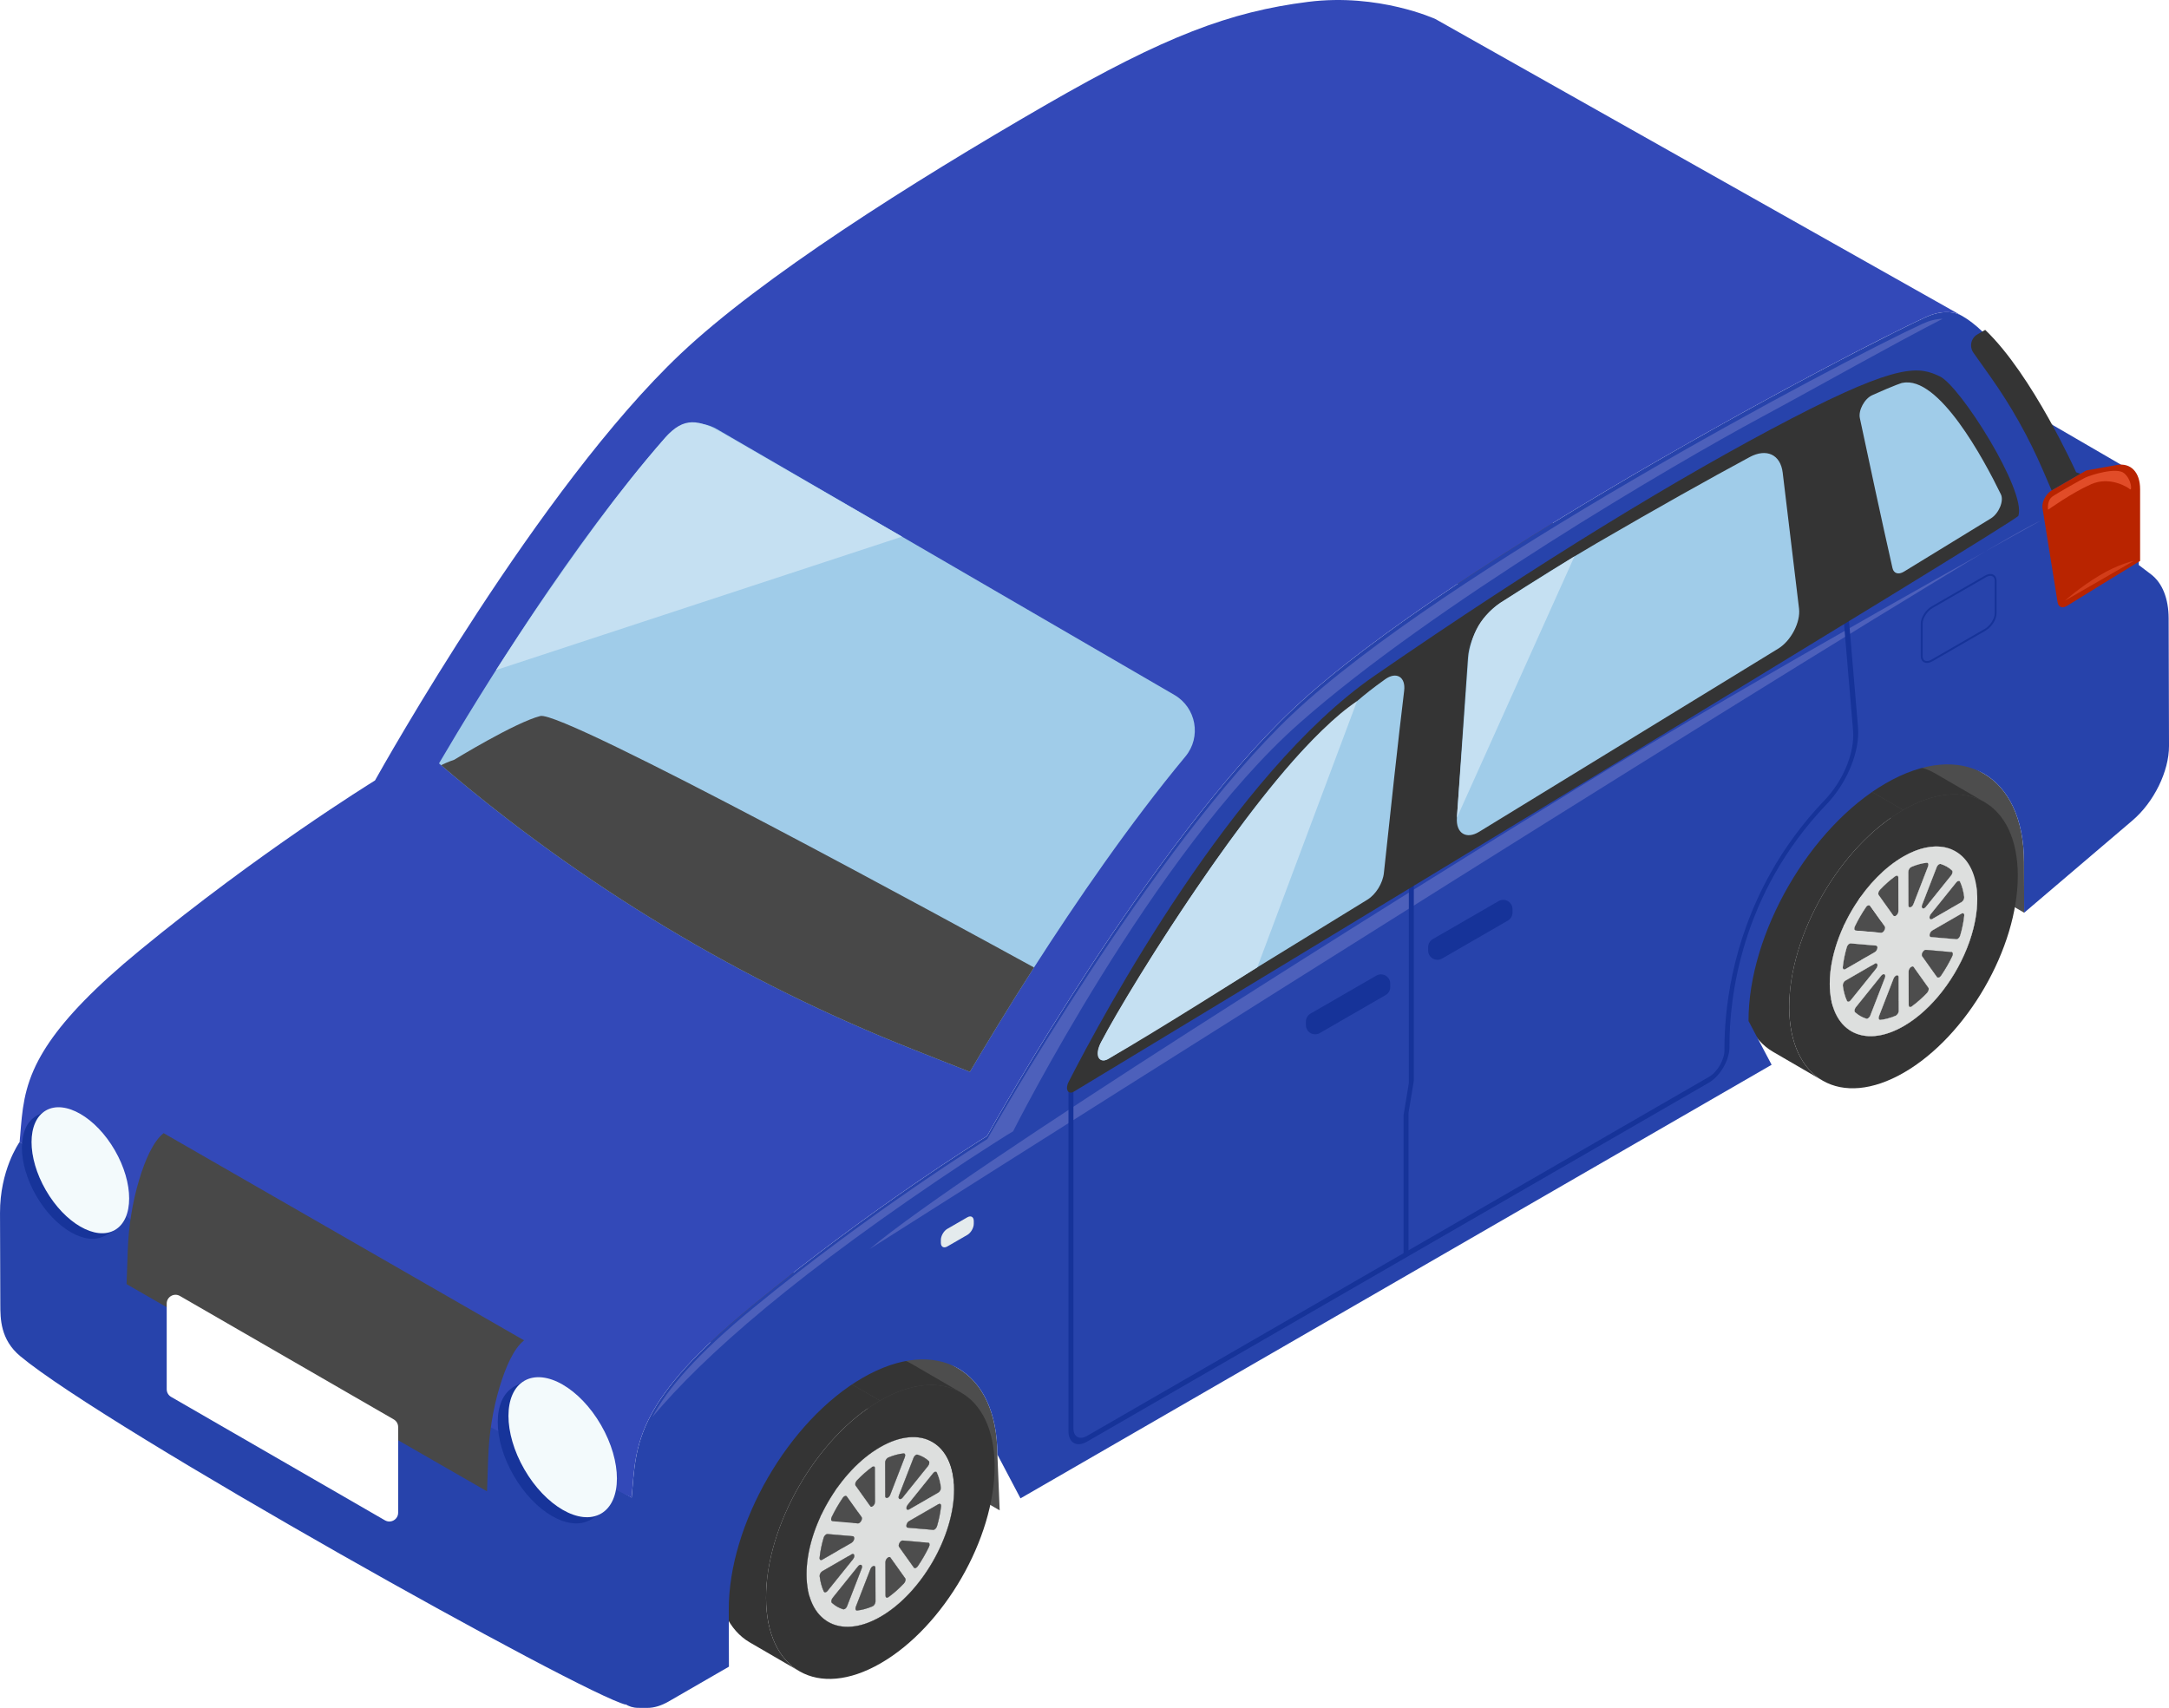 <?xml version="1.0" encoding="utf-8"?>
<!-- Generator: Adobe Illustrator 27.9.0, SVG Export Plug-In . SVG Version: 6.00 Build 0)  -->
<svg version="1.1" xmlns="http://www.w3.org/2000/svg" xmlns:xlink="http://www.w3.org/1999/xlink" x="0px" y="0px"
	 viewBox="0 0 206 162.235" style="enable-background:new 0 0 206 162.235;" xml:space="preserve">
<style type="text/css">
	.st0{display:none;}
	.st1{display:inline;}
	.st2{opacity:0.5;}
	.st3{fill:#D4D4D4;}
	.st4{fill:#F2F2F2;}
	.st5{fill:#DDDDDD;}
	.st6{fill:#FFFAD1;}
	.st7{fill:#FFF38D;}
	.st8{fill:#FFE600;}
	.st9{fill:#E6E6E6;}
	.st10{fill:#A3A3A1;}
	.st11{fill:#727270;}
	.st12{fill:#8A8A88;}
	.st13{fill:#5D5D5A;}
	.st14{fill:#3F3F3F;}
	.st15{fill:#80807E;}
	.st16{fill:#4D4D4D;}
	.st17{fill:#B7B7B6;}
	.st18{fill:#C3C3C2;}
	.st19{fill:#606060;}
	.st20{fill:#676767;}
	.st21{filter:url(#Adobe_OpacityMaskFilter);}
	.st22{mask:url(#SVGID_1_);}
	.st23{fill:none;stroke:#333333;stroke-width:3.016;stroke-miterlimit:10;}
	.st24{fill:none;stroke:#4D4D4D;stroke-width:3.016;stroke-miterlimit:10;}
	.st25{fill:#666666;}
	.st26{fill:#515151;}
	.st27{fill:#8D918E;}
	.st28{fill:#979B98;}
	.st29{fill:#9EA19F;}
	.st30{fill:#ADAFAE;}
	.st31{fill:#929594;}
	.st32{filter:url(#Adobe_OpacityMaskFilter_00000000902122820680848630000010159097100164521391_);}
	.st33{mask:url(#SVGID_00000029035100052241825450000004191214898694335388_);}
	.st34{fill:none;stroke:#333333;stroke-width:3.25;stroke-miterlimit:10;}
	.st35{fill:none;stroke:#4D4D4D;stroke-width:3.25;stroke-miterlimit:10;}
	.st36{fill:#FFFFFF;}
	.st37{fill:#979797;}
	.st38{fill:#8C8C8A;}
	.st39{fill:#9F9F9F;}
	.st40{fill:#969696;}
	.st41{fill:#141416;}
	.st42{fill:#C6C8C7;}
	.st43{fill:#3349B8;}
	.st44{fill:#E4EBED;}
	.st45{fill:#343434;}
	.st46{fill:#B92400;}
	.st47{fill:#17349A;}
	.st48{fill:#DDDFDE;}
	.st49{fill:#4D60BB;}
	.st50{fill:#80BED6;}
	.st51{fill:#9EDCF4;}
	.st52{fill:#E14C28;}
	.st53{fill:#D23D19;}
	.st54{fill:#F3FAFC;}
	.st55{fill:#2743AB;}
	.st56{fill:#163399;}
	.st57{fill:#FFFFED;}
	.st58{fill:#A0CCE9;}
	.st59{fill:#C5E0F2;}
	.st60{fill:#484848;}
	.st61{fill:#E3E3E3;}
	.st62{stroke:#F2F2F2;stroke-width:7.118;stroke-miterlimit:10;}
	.st63{stroke:#F2F2F2;stroke-width:3.559;stroke-miterlimit:10;}
	.st64{fill:#D6D6D6;}
	.st65{stroke:#F2F2F2;stroke-width:3.736;stroke-miterlimit:10;}
	.st66{stroke:#F2F2F2;stroke-width:1.868;stroke-miterlimit:10;}
	.st67{fill:none;stroke:#222222;stroke-width:2;stroke-miterlimit:10;}
	.st68{fill:none;}
	.st69{fill:#222222;}
	.st70{fill:#B3B3B3;}
	.st71{fill:#D4D5C1;}
	.st72{fill:#E0E1D2;}
	.st73{fill:#CCCDB5;}
	.st74{fill:#E9CA96;}
	.st75{fill:#FEE6C0;}
	.st76{fill:#FEEDD2;}
	.st77{fill:#3B566C;}
	.st78{fill:#5C4E43;}
	.st79{fill:#A6CD6F;}
	.st80{fill:#96C15D;}
	.st81{fill:#B1D381;}
	.st82{fill:#BBD891;}
	.st83{fill:#FF0000;}
	.st84{fill:none;stroke:#FF0000;stroke-width:2;stroke-miterlimit:10;}
	.st85{fill:none;stroke:#222222;stroke-width:10;stroke-miterlimit:10;}
</style>
<g id="光彩" class="st0">
</g>
<g id="イラスト">
	<g>
		<path class="st16" d="M94.728,138.174c-0.011-4.021-1.431-6.851-3.721-8.182l-58.128-33.78c2.29,1.331,3.71,4.16,3.721,8.182
			l0.216,5.299l58.128,33.78L94.728,138.174z"/>
		<path class="st16" d="M192.23,81.881c-0.012-4.123-1.468-7.024-3.815-8.389l-58.128-33.78c2.348,1.365,3.804,4.266,3.816,8.389
			l0.014,4.819l58.128,33.78L192.23,81.881z"/>
		<path class="st45" d="M85.9,138.739c-0.006-2.208-0.786-3.762-2.044-4.493l4.713,2.739c0.625,0.363,1.132,0.929,1.484,1.678
			c-1.571-0.913-3.142-1.826-4.713-2.739c1.571,0.913,3.142,1.826,4.713,2.739c0.357,0.758,0.556,1.704,0.559,2.815
			C89.042,140.565,87.471,139.653,85.9,138.739c1.571,0.914,3.142,1.827,4.713,2.74c0.012,4.446-3.114,9.861-6.982,12.094
			l-4.713-2.739C82.786,148.601,85.913,143.186,85.9,138.739z"/>
		<path class="st48" d="M82.458,146.032c0.396-0.582,0.752-1.197,1.058-1.833l4.713,2.739c-0.306,0.635-0.662,1.251-1.058,1.833
			c-0.047,0.07-0.104,0.122-0.159,0.154c-0.067,0.039-0.134,0.047-0.183,0.019l-4.713-2.739c0.049,0.028,0.115,0.02,0.183-0.019
			C82.355,146.154,82.411,146.102,82.458,146.032z"/>
		<polygon class="st16" points="85.741,146.336 81.027,143.597 83.44,143.804 88.153,146.543 		"/>
		<path class="st48" d="M83.496,143.821l4.713,2.739c0.089,0.052,0.101,0.211,0.021,0.378l-4.713-2.739
			C83.597,144.032,83.584,143.873,83.496,143.821z"/>
		<polygon class="st16" points="86.83,148.944 82.117,146.205 82.077,146.167 86.79,148.906 		"/>
		<path class="st16" d="M83.496,143.821l4.713,2.739c-0.016-0.009-0.035-0.015-0.056-0.017l-4.713-2.739
			C83.461,143.806,83.48,143.812,83.496,143.821z"/>
		<path class="st48" d="M85.845,150.421l-4.713-2.739c0.145-0.152,0.204-0.385,0.126-0.495l4.713,2.739
			C86.049,150.037,85.99,150.269,85.845,150.421z"/>
		<path class="st48" d="M84.281,142.228c0.186-0.633,0.317-1.269,0.382-1.89l4.713,2.739c-0.065,0.621-0.196,1.256-0.382,1.89
			c-0.042,0.141-0.138,0.265-0.239,0.323c-0.043,0.025-0.087,0.038-0.128,0.034c-1.387-0.806-2.775-1.613-4.162-2.419l-0.551-0.32
			c0.041,0.003,0.085-0.009,0.128-0.034C84.143,142.493,84.239,142.369,84.281,142.228z"/>
		<path class="st48" d="M79.681,148.965c0.508-0.37,0.994-0.802,1.45-1.283l4.713,2.739c-0.456,0.482-0.943,0.913-1.45,1.283
			l-0.036,0.024c-0.071,0.041-0.136,0.045-0.183,0.018l-4.713-2.739c0.047,0.027,0.113,0.023,0.183-0.018L79.681,148.965z"/>
		<polygon class="st48" points="86.212,145.117 81.499,142.378 83.914,142.585 88.627,145.324 		"/>
		<polygon class="st16" points="86.338,144.494 81.625,141.754 84.408,140.148 89.121,142.887 		"/>
		<path class="st48" d="M84.589,140.131l4.713,2.739c0.054,0.032,0.084,0.105,0.074,0.207l-4.713-2.739
			C84.674,140.236,84.643,140.162,84.589,140.131z"/>
		<path class="st16" d="M84.175,151.746l-4.713-2.739c-0.046-0.027-0.074-0.083-0.075-0.165l4.713,2.739
			C84.101,151.663,84.129,151.719,84.175,151.746z"/>
		<path class="st16" d="M84.589,140.131l4.713,2.739c-0.046-0.027-0.11-0.024-0.182,0.017l-4.713-2.739
			C84.479,140.107,84.543,140.104,84.589,140.131z"/>
		<polygon class="st16" points="86.79,148.906 82.077,146.167 80.677,144.202 85.39,146.941 		"/>
		<path class="st16" d="M85.61,146.369l-4.713-2.739c0.042-0.025,0.087-0.037,0.13-0.034l4.713,2.739
			C85.697,146.332,85.653,146.344,85.61,146.369z"/>
		<path class="st16" d="M79.815,145.181l4.713,2.739c-0.05-0.029-0.113-0.018-0.177,0.018l-4.713-2.739
			C79.702,145.162,79.765,145.152,79.815,145.181z"/>
		<polygon class="st48" points="85.97,149.926 81.257,147.187 79.858,145.221 84.571,147.959 		"/>
		<path class="st16" d="M85.39,146.941l-4.713-2.739c-0.107-0.151,0.04-0.468,0.22-0.572l4.713,2.739
			C85.43,146.473,85.283,146.79,85.39,146.941z"/>
		<path class="st48" d="M79.858,145.221l-0.042-0.04l4.713,2.739l0.042,0.04C83.157,147.138,81.064,146.324,79.858,145.221z"/>
		<path class="st48" d="M81.441,142.361c0.016,0.009,0.036,0.015,0.058,0.017l4.713,2.739c-0.022-0.002-0.042-0.008-0.058-0.017
			C84.74,144.278,82.855,143.182,81.441,142.361z"/>
		<polygon class="st16" points="84.1,151.581 79.387,148.842 79.378,145.646 84.091,148.385 		"/>
		<path class="st16" d="M84.091,148.385l-4.713-2.739c0-0.185,0.129-0.372,0.26-0.447l4.713,2.739
			C84.22,148.014,84.091,148.201,84.091,148.385z"/>
		<path class="st45" d="M73.933,151.322c1.274,0.741,3.038,0.636,4.986-0.488l4.713,2.739c-1.947,1.125-3.712,1.229-4.986,0.488
			C77.232,153.24,75.346,152.144,73.933,151.322z"/>
		<path class="st48" d="M78.182,149.834c0.14-0.081,0.257-0.278,0.256-0.444l4.713,2.739c0.001,0.166-0.116,0.363-0.256,0.444
			l-0.036,0.018c-0.507,0.216-0.994,0.346-1.451,0.392c-1.571-0.913-3.142-1.826-4.713-2.739c1.571,0.913,3.142,1.826,4.713,2.739
			c-0.034,0.003-0.063-0.003-0.087-0.017l-4.713-2.739c0.024,0.014,0.053,0.02,0.087,0.016c0.458-0.046,0.945-0.177,1.451-0.392
			L78.182,149.834z"/>
		<path class="st48" d="M84.266,137.129c-0.013-0.03-0.033-0.051-0.056-0.064l4.713,2.739c0.023,0.013,0.042,0.035,0.056,0.065
			C87.408,138.955,85.838,138.042,84.266,137.129c1.571,0.913,3.142,1.826,4.713,2.739c0.189,0.416,0.323,0.899,0.392,1.445
			c0.02,0.167-0.099,0.394-0.254,0.484l-4.713-2.739c0.155-0.089,0.274-0.317,0.254-0.484
			C84.59,138.028,84.456,137.545,84.266,137.129z"/>
		<path class="st16" d="M86.154,145.1l-4.713-2.739c-0.15-0.088-0.052-0.47,0.185-0.606l4.713,2.739
			C86.102,144.63,86.003,145.012,86.154,145.1z"/>
		<path class="st16" d="M84.211,137.064l4.713,2.739c-0.049-0.028-0.116-0.021-0.184,0.018l-4.713-2.739
			C84.095,137.043,84.162,137.036,84.211,137.064z"/>
		<path class="st16" d="M81.321,152.967l-4.713-2.739c-0.079-0.046-0.101-0.178-0.041-0.332l4.713,2.739
			C81.22,152.789,81.241,152.921,81.321,152.967z"/>
		<path class="st16" d="M88.612,139.934l-4.713-2.739c0.04-0.05,0.084-0.088,0.128-0.113l4.713,2.739
			C88.696,139.847,88.652,139.884,88.612,139.934z"/>
		<polygon class="st48" points="83.151,152.129 78.438,149.39 78.429,146.194 83.142,148.933 		"/>
		<polygon class="st48" points="86.335,143.403 81.622,140.664 84.404,139.057 89.117,141.796 		"/>
		<path class="st48" d="M78.429,146.194c0-0.086-0.029-0.14-0.072-0.166l4.713,2.739c0.044,0.025,0.072,0.079,0.072,0.166
			C81.728,148.112,79.843,147.016,78.429,146.194z"/>
		<path class="st48" d="M86.154,143.423l-4.713-2.739c0.044,0.025,0.106,0.023,0.181-0.02l4.713,2.739
			C86.26,143.446,86.198,143.449,86.154,143.423z"/>
		<path class="st16" d="M78.357,146.029l4.713,2.739c-0.05-0.029-0.119-0.02-0.188,0.02l-4.713-2.739
			C78.238,146.008,78.307,146,78.357,146.029z"/>
		<polygon class="st16" points="81.279,152.634 76.566,149.895 77.95,146.322 82.663,149.06 		"/>
		<polygon class="st16" points="86.206,142.926 81.493,140.187 83.899,137.195 88.612,139.934 		"/>
		<path class="st16" d="M82.663,149.06l-4.713-2.739c0.051-0.131,0.135-0.225,0.218-0.273l4.713,2.739
			C82.798,148.835,82.714,148.93,82.663,149.06z"/>
		<path class="st16" d="M86.154,143.423l-4.713-2.739c-0.108-0.063-0.11-0.296,0.052-0.498l4.713,2.739
			C86.044,143.127,86.045,143.36,86.154,143.423z"/>
		<path class="st16" d="M88.74,139.821c0.101-0.058,0.198-0.046,0.24,0.046c0.189,0.416,0.323,0.899,0.392,1.445
			c0.02,0.167-0.099,0.394-0.254,0.484l-2.782,1.606c-0.262,0.151-0.357-0.194-0.13-0.477l2.406-2.991
			C88.652,139.884,88.696,139.847,88.74,139.821z"/>
		<path class="st48" d="M80.234,152.838l-4.713-2.739c0.088-0.051,0.175-0.153,0.222-0.276l4.713,2.739
			C80.409,152.686,80.323,152.787,80.234,152.838z"/>
		<polygon class="st48" points="80.457,152.562 75.744,149.823 77.128,146.251 81.841,148.99 		"/>
		<polygon class="st48" points="85.729,142.256 81.016,139.516 83.419,136.529 88.132,139.268 		"/>
		<path class="st48" d="M77.128,146.251c0.065-0.168,0.034-0.288-0.041-0.332l4.713,2.739c0.075,0.044,0.106,0.164,0.041,0.332
			C80.427,148.169,78.542,147.073,77.128,146.251z"/>
		<path class="st48" d="M83.493,136.045c-0.148-0.133-0.307-0.25-0.477-0.348l4.713,2.739c0.169,0.099,0.329,0.215,0.477,0.349
			c0.096,0.087,0.062,0.315-0.074,0.483l-4.713-2.739C83.556,136.36,83.589,136.132,83.493,136.045z"/>
		<path class="st48" d="M75.362,150.129c0.048,0.015,0.104,0.003,0.159-0.029l4.713,2.739c-0.055,0.032-0.111,0.044-0.159,0.029
			c-0.208-0.064-0.404-0.15-0.589-0.258l-4.713-2.739C74.958,149.978,75.155,150.064,75.362,150.129z"/>
		<path class="st48" d="M80.887,139.632c0.042-0.024,0.086-0.062,0.129-0.116l4.713,2.739c-0.043,0.053-0.087,0.091-0.129,0.116
			c-0.07,0.04-0.135,0.043-0.182,0.016l-4.713-2.739C80.752,139.675,80.817,139.673,80.887,139.632z"/>
		<path class="st16" d="M77.086,145.92l4.713,2.739c-0.047-0.027-0.112-0.025-0.182,0.015l-4.713-2.739
			C76.975,145.895,77.039,145.892,77.086,145.92z"/>
		<path class="st16" d="M81.488,148.791l-4.713-2.739c0.043-0.054,0.088-0.092,0.13-0.117l4.713,2.739
			C81.576,148.698,81.531,148.737,81.488,148.791z"/>
		<path class="st16" d="M85.418,142.387l-4.713-2.739c-0.075-0.044-0.106-0.164-0.041-0.332l4.713,2.739
			C85.312,142.222,85.342,142.343,85.418,142.387z"/>
		<path class="st16" d="M83.017,135.697l4.713,2.739c-0.185-0.107-0.381-0.193-0.589-0.257c-0.048-0.015-0.104-0.003-0.159,0.029
			l-4.713-2.739c0.055-0.032,0.111-0.044,0.159-0.029C82.636,135.504,82.833,135.59,83.017,135.697z"/>
		<polygon class="st16" points="79.083,151.78 74.37,149.041 76.775,146.052 81.488,148.791 		"/>
		<path class="st16" d="M79.487,152.61l-4.713-2.739c-0.17-0.099-0.329-0.215-0.477-0.349c-0.096-0.087-0.062-0.313,0.073-0.481
			l4.713,2.739c-0.135,0.168-0.168,0.394-0.073,0.481C79.158,152.395,79.317,152.511,79.487,152.61z"/>
		<polygon class="st16" points="85.376,142.055 80.663,139.316 82.047,135.745 86.76,138.484 		"/>
		<path class="st16" d="M86.76,138.484l-4.713-2.739c0.047-0.123,0.134-0.225,0.222-0.276l4.713,2.739
			C86.894,138.259,86.807,138.361,86.76,138.484z"/>
		<polygon class="st48" points="78.605,151.111 73.892,148.372 76.298,145.38 81.011,148.119 		"/>
		<polygon class="st16" points="78.1,149.25 73.387,146.511 76.167,144.906 80.88,147.644 		"/>
		<path class="st48" d="M76.35,144.885l4.713,2.739c0.109,0.063,0.11,0.295-0.052,0.495l-4.713-2.739
			C76.46,145.18,76.459,144.948,76.35,144.885z"/>
		<path class="st48" d="M84.146,142.278l-4.713-2.739c0.05,0.029,0.119,0.021,0.189-0.02c0.084-0.049,0.168-0.143,0.219-0.275
			l4.713,2.739c-0.051,0.132-0.135,0.226-0.219,0.274C84.265,142.299,84.195,142.307,84.146,142.278z"/>
		<path class="st16" d="M76.35,144.885l4.713,2.739c-0.044-0.026-0.106-0.024-0.183,0.02l-4.713-2.739
			C76.244,144.862,76.306,144.859,76.35,144.885z"/>
		<path class="st16" d="M84.146,142.278l-4.713-2.739c-0.044-0.025-0.072-0.079-0.072-0.164l4.713,2.739
			C84.074,142.199,84.102,142.253,84.146,142.278z"/>
		<polygon class="st48" points="84.554,141.984 79.841,139.245 81.225,135.671 85.938,138.41 		"/>
		<path class="st48" d="M73.764,148.485c0.043-0.025,0.087-0.063,0.128-0.114l4.713,2.739c-0.041,0.051-0.085,0.089-0.128,0.114
			c-0.068,0.039-0.135,0.046-0.184,0.018l-4.713-2.739C73.63,148.532,73.696,148.525,73.764,148.485z"/>
		<path class="st48" d="M81.225,135.671c0.06-0.154,0.038-0.286-0.041-0.332l4.713,2.739c0.079,0.046,0.101,0.178,0.041,0.332
			C84.524,137.589,82.638,136.493,81.225,135.671z"/>
		<path class="st48" d="M76.349,143.206l4.713,2.739c0.151,0.088,0.053,0.471-0.184,0.608l-4.713-2.739
			C76.402,143.677,76.501,143.294,76.349,143.206z"/>
		<path class="st48" d="M82.689,143.125l-4.713-2.739c0.049,0.029,0.113,0.018,0.177-0.018c0.13-0.075,0.259-0.261,0.259-0.445
			l4.713,2.739c0.001,0.184-0.128,0.37-0.259,0.445C82.802,143.143,82.739,143.154,82.689,143.125z"/>
		<path class="st16" d="M76.349,143.206l4.713,2.739c-0.016-0.009-0.035-0.015-0.057-0.017l-4.713-2.739
			C76.314,143.191,76.333,143.197,76.349,143.206z"/>
		<polygon class="st16" points="82.689,143.125 77.976,140.386 77.933,140.346 82.646,143.085 		"/>
		<path class="st48" d="M81.477,144.711l-4.713-2.739c0.043,0.004,0.087-0.009,0.129-0.034c0.181-0.104,0.328-0.423,0.221-0.573
			l4.713,2.739c0.107,0.151-0.04,0.469-0.221,0.573C81.564,144.702,81.52,144.714,81.477,144.711z"/>
		<polygon class="st16" points="84.074,142.114 79.361,139.375 79.351,136.178 84.064,138.917 		"/>
		<path class="st16" d="M81.183,135.339l4.713,2.739c-0.024-0.014-0.053-0.02-0.087-0.016c-0.458,0.048-0.945,0.177-1.453,0.393
			l-0.034,0.017l-4.713-2.739l0.034-0.017c0.508-0.216,0.995-0.345,1.453-0.393C81.13,135.319,81.16,135.325,81.183,135.339z"/>
		<path class="st16" d="M78.294,151.242l-4.713-2.739c-0.023-0.013-0.043-0.035-0.056-0.065c-0.191-0.416-0.323-0.899-0.392-1.443
			c-0.022-0.166,0.097-0.393,0.254-0.484l4.713,2.739c-0.157,0.09-0.276,0.318-0.254,0.484c0.069,0.544,0.201,1.027,0.392,1.443
			C78.251,151.207,78.27,151.228,78.294,151.242z"/>
		<path class="st16" d="M84.064,138.917l-4.713-2.739c0-0.165,0.118-0.364,0.258-0.445l4.713,2.739
			C84.182,138.553,84.064,138.752,84.064,138.917z"/>
		<polygon class="st48" points="78.097,148.159 73.383,145.42 76.166,143.814 80.879,146.553 		"/>
		<polygon class="st48" points="83.124,142.662 78.411,139.923 78.402,136.726 83.115,139.465 		"/>
		<path class="st48" d="M73.201,145.438c0.046,0.027,0.111,0.024,0.183-0.018l4.713,2.739c-0.072,0.042-0.136,0.045-0.183,0.018
			C76.5,147.356,74.615,146.26,73.201,145.438z"/>
		<path class="st48" d="M78.402,136.726c0-0.081-0.029-0.137-0.075-0.163l4.713,2.739c0.046,0.027,0.074,0.083,0.074,0.164
			C81.701,138.643,79.816,137.548,78.402,136.726z"/>
		<path class="st16" d="M78.327,136.562l4.713,2.739c-0.048-0.028-0.114-0.023-0.186,0.018l-4.713-2.739
			C78.214,136.539,78.28,136.535,78.327,136.562z"/>
		<polygon class="st16" points="78.59,145.72 73.877,142.982 76.292,143.189 81.005,145.928 		"/>
		<polygon class="st16" points="82.646,143.085 77.933,140.346 76.534,138.38 81.247,141.119 		"/>
		<path class="st16" d="M78.463,145.755l-4.713-2.739c0.043-0.025,0.087-0.038,0.127-0.035l4.713,2.739
			C78.55,145.717,78.506,145.73,78.463,145.755z"/>
		<path class="st16" d="M77.914,148.177l-4.713-2.739c-0.054-0.032-0.084-0.105-0.073-0.208c0.065-0.622,0.195-1.257,0.382-1.891
			c0.042-0.14,0.139-0.264,0.24-0.323l4.713,2.739c-0.101,0.058-0.198,0.183-0.24,0.323c-0.188,0.634-0.317,1.269-0.382,1.891
			C77.83,148.072,77.859,148.146,77.914,148.177z"/>
		<polygon class="st48" points="79.063,144.504 74.35,141.765 76.763,141.972 81.477,144.711 		"/>
		<path class="st16" d="M81.247,141.119l-4.713-2.739c-0.079-0.11-0.02-0.343,0.125-0.495c0.456-0.48,0.943-0.913,1.449-1.282
			l0.034-0.022l4.713,2.739l-0.034,0.022c-0.507,0.369-0.993,0.802-1.449,1.282C81.227,140.776,81.168,141.008,81.247,141.119z"/>
		<path class="st16" d="M82.855,139.319c0.141-0.081,0.26-0.02,0.26,0.146l0.009,3.197c0.001,0.184-0.128,0.37-0.259,0.445
			c-0.084,0.048-0.168,0.051-0.219-0.022l-1.4-1.967c-0.079-0.11-0.019-0.343,0.126-0.495c0.456-0.48,0.942-0.913,1.449-1.282
			L82.855,139.319z"/>
		<path class="st16" d="M75.674,139.364l4.713,2.739c-0.049-0.029-0.116-0.021-0.183,0.018l-4.713-2.739
			C75.558,139.343,75.625,139.335,75.674,139.364z"/>
		<polygon class="st48" points="81.827,144.104 77.114,141.365 75.714,139.402 80.427,142.14 		"/>
		<path class="st48" d="M74.296,141.749c0.016,0.009,0.034,0.015,0.054,0.017l4.713,2.739c-0.02-0.002-0.038-0.007-0.054-0.017
			C77.595,143.666,75.709,142.57,74.296,141.749z"/>
		<path class="st48" d="M75.714,139.402l-0.04-0.037l4.713,2.739l0.04,0.037C79.013,141.319,76.923,140.502,75.714,139.402z"/>
		<path class="st16" d="M79.009,144.487l-4.713-2.739c-0.089-0.052-0.102-0.213-0.021-0.381c0.306-0.634,0.662-1.25,1.058-1.831
			c0.047-0.07,0.103-0.123,0.158-0.154l4.713,2.739c-0.055,0.032-0.111,0.084-0.158,0.154c-0.396,0.581-0.752,1.197-1.058,1.831
			C78.907,144.275,78.92,144.436,79.009,144.487z"/>
		<path class="st48" d="M78.646,154.061l-4.713-2.739c-1.258-0.731-2.037-2.285-2.044-4.494c-0.013-4.445,3.114-9.86,6.984-12.094
			l4.713,2.739c-3.87,2.234-6.996,7.649-6.983,12.094C76.608,151.776,77.388,153.33,78.646,154.061z"/>
		<path class="st48" d="M83.586,137.473c3.868-2.233,7.015-0.44,7.028,4.005c0.013,4.446-3.114,9.862-6.982,12.095
			c-3.87,2.234-7.017,0.441-7.029-4.006C76.59,145.123,79.716,139.707,83.586,137.473z M86.983,138.207
			c-0.089,0.051-0.175,0.153-0.222,0.277l-1.384,3.571c-0.106,0.273,0.042,0.421,0.224,0.316c0.042-0.024,0.086-0.062,0.129-0.116
			l2.403-2.988c0.136-0.169,0.17-0.396,0.074-0.483c-0.309-0.279-0.667-0.483-1.065-0.605
			C87.094,138.164,87.038,138.176,86.983,138.207 M78.987,144.107c-0.095,0.197-0.06,0.385,0.075,0.397l2.414,0.207
			c0.043,0.004,0.087-0.009,0.129-0.033c0.181-0.104,0.328-0.423,0.221-0.573l-1.4-1.963c-0.049-0.068-0.135-0.07-0.224-0.019
			c-0.055,0.032-0.111,0.084-0.158,0.154C79.649,142.856,79.294,143.473,78.987,144.107 M80.234,152.838
			c0.088-0.051,0.175-0.153,0.222-0.276l1.384-3.572c0.105-0.273-0.042-0.421-0.223-0.317c-0.042,0.025-0.087,0.063-0.13,0.117
			l-2.405,2.989c-0.135,0.168-0.168,0.394-0.073,0.481c0.309,0.281,0.667,0.483,1.065,0.607
			C80.123,152.882,80.179,152.87,80.234,152.838 M88.23,146.938c0.095-0.197,0.06-0.384-0.077-0.395l-2.413-0.207
			c-0.044-0.004-0.088,0.009-0.13,0.034c-0.181,0.104-0.327,0.421-0.22,0.572l1.4,1.965c0.048,0.068,0.135,0.07,0.223,0.019
			c0.055-0.032,0.111-0.084,0.159-0.154C87.568,148.188,87.924,147.573,88.23,146.938 M77.841,147.969
			c-0.021,0.191,0.099,0.28,0.256,0.19l2.782-1.606c0.262-0.151,0.355-0.604,0.127-0.625l-2.415-0.207
			c-0.04-0.003-0.084,0.01-0.127,0.035c-0.101,0.058-0.198,0.183-0.24,0.323C78.035,146.712,77.906,147.347,77.841,147.969
			 M88.612,139.934l-2.406,2.991c-0.227,0.283-0.132,0.628,0.13,0.477l2.782-1.606c0.155-0.089,0.274-0.317,0.254-0.484
			c-0.069-0.545-0.202-1.028-0.392-1.445c-0.042-0.093-0.139-0.104-0.24-0.046C88.696,139.847,88.652,139.884,88.612,139.934
			 M78.605,151.111l2.406-2.991c0.227-0.282,0.132-0.627-0.131-0.475L78.1,149.25c-0.157,0.09-0.276,0.318-0.254,0.484
			c0.069,0.544,0.201,1.027,0.392,1.443c0.042,0.093,0.139,0.105,0.24,0.047C78.521,151.199,78.565,151.161,78.605,151.111
			 M89.376,143.077c0.019-0.19-0.101-0.279-0.256-0.19l-2.782,1.606c-0.262,0.151-0.355,0.604-0.126,0.623l2.415,0.207
			c0.041,0.003,0.085-0.009,0.128-0.034c0.101-0.058,0.197-0.183,0.239-0.323C89.18,144.333,89.311,143.698,89.376,143.077
			 M85.845,150.421c0.145-0.152,0.204-0.385,0.125-0.495l-1.4-1.967c-0.051-0.072-0.136-0.07-0.219-0.021
			c-0.131,0.076-0.26,0.263-0.26,0.447l0.009,3.196c0,0.166,0.118,0.228,0.258,0.147l0.036-0.024
			C84.902,151.334,85.389,150.903,85.845,150.421 M84.064,138.917l0.009,3.197c0,0.183,0.13,0.22,0.261,0.145
			c0.084-0.048,0.168-0.143,0.219-0.274l1.384-3.574c0.078-0.2,0.018-0.364-0.128-0.349c-0.458,0.048-0.945,0.177-1.453,0.393
			l-0.034,0.017C84.182,138.553,84.064,138.752,84.064,138.917 M83.124,142.662l-0.009-3.197c0-0.165-0.119-0.227-0.26-0.146
			l-0.034,0.022c-0.507,0.369-0.993,0.802-1.449,1.282c-0.145,0.153-0.204,0.385-0.126,0.495l1.4,1.967
			c0.052,0.073,0.136,0.07,0.219,0.022C82.996,143.032,83.125,142.845,83.124,142.662 M83.151,152.129l-0.009-3.196
			c-0.001-0.184-0.13-0.221-0.26-0.146c-0.084,0.048-0.167,0.142-0.218,0.273l-1.384,3.574c-0.078,0.201-0.017,0.364,0.128,0.349
			c0.457-0.046,0.945-0.177,1.451-0.392l0.036-0.018C83.035,152.492,83.152,152.295,83.151,152.129"/>
		<path class="st16" d="M85.61,146.369c0.042-0.025,0.087-0.037,0.13-0.034l2.413,0.207c0.137,0.011,0.172,0.198,0.077,0.395
			c-0.306,0.635-0.662,1.251-1.058,1.833c-0.047,0.07-0.104,0.122-0.159,0.154c-0.089,0.051-0.175,0.05-0.223-0.019l-1.4-1.965
			C85.283,146.79,85.43,146.473,85.61,146.369z"/>
		<path class="st16" d="M84.351,147.938c0.084-0.048,0.168-0.051,0.219,0.021l1.4,1.967c0.079,0.11,0.02,0.343-0.125,0.495
			c-0.456,0.482-0.943,0.913-1.45,1.283l-0.036,0.024c-0.14,0.081-0.258,0.019-0.258-0.147l-0.009-3.196
			C84.091,148.201,84.22,148.014,84.351,147.938z"/>
		<path class="st16" d="M89.121,142.887c0.155-0.089,0.275,0,0.256,0.19c-0.065,0.621-0.196,1.256-0.382,1.89
			c-0.042,0.141-0.138,0.265-0.239,0.323c-0.043,0.025-0.087,0.038-0.128,0.034l-2.415-0.207c-0.228-0.019-0.135-0.472,0.126-0.623
			L89.121,142.887z"/>
		<path class="st16" d="M82.882,148.787c0.13-0.075,0.26-0.038,0.26,0.146l0.009,3.196c0.001,0.166-0.116,0.363-0.256,0.444
			l-0.036,0.018c-0.507,0.216-0.994,0.346-1.451,0.392c-0.145,0.015-0.206-0.148-0.128-0.349l1.384-3.574
			C82.714,148.93,82.798,148.835,82.882,148.787z"/>
		<path class="st16" d="M81.618,148.674c0.18-0.104,0.328,0.043,0.223,0.317l-1.384,3.572c-0.048,0.123-0.134,0.225-0.222,0.276
			c-0.055,0.032-0.111,0.044-0.159,0.029c-0.398-0.124-0.756-0.326-1.065-0.607c-0.096-0.087-0.062-0.313,0.073-0.481l2.405-2.989
			C81.531,148.737,81.576,148.698,81.618,148.674z"/>
		<path class="st16" d="M86.983,138.207c0.055-0.032,0.111-0.044,0.159-0.029c0.398,0.122,0.756,0.327,1.065,0.605
			c0.096,0.087,0.062,0.315-0.074,0.483l-2.403,2.988c-0.043,0.053-0.087,0.091-0.129,0.116c-0.181,0.104-0.329-0.043-0.224-0.316
			l1.384-3.571C86.807,138.361,86.894,138.259,86.983,138.207z"/>
		<path class="st16" d="M80.88,147.644c0.263-0.152,0.358,0.193,0.131,0.475l-2.406,2.991c-0.041,0.051-0.085,0.089-0.128,0.114
			c-0.101,0.058-0.198,0.045-0.24-0.047c-0.191-0.416-0.323-0.899-0.392-1.443c-0.022-0.166,0.097-0.394,0.254-0.484L80.88,147.644z
			"/>
		<path class="st16" d="M84.323,138.472l0.034-0.017c0.508-0.217,0.995-0.345,1.453-0.393c0.145-0.015,0.206,0.148,0.128,0.349
			l-1.384,3.574c-0.051,0.132-0.135,0.226-0.219,0.274c-0.131,0.076-0.261,0.039-0.261-0.145l-0.009-3.197
			C84.064,138.752,84.182,138.553,84.323,138.472z"/>
		<path class="st48" d="M83.857,134.246l4.713,2.739c-1.274-0.74-3.038-0.636-4.984,0.488l-4.713-2.739
			C80.819,133.61,82.583,133.506,83.857,134.246z"/>
		<path class="st16" d="M78.463,145.755c0.043-0.025,0.087-0.038,0.127-0.035l2.415,0.207c0.228,0.021,0.135,0.474-0.127,0.625
			l-2.782,1.606c-0.157,0.09-0.276,0.001-0.256-0.19c0.065-0.622,0.195-1.257,0.382-1.891
			C78.265,145.938,78.362,145.813,78.463,145.755z"/>
		<path class="st16" d="M80.204,142.121c0.088-0.051,0.175-0.049,0.224,0.019l1.4,1.963c0.107,0.151-0.04,0.469-0.221,0.573
			c-0.042,0.024-0.086,0.037-0.129,0.033l-2.414-0.207c-0.135-0.012-0.17-0.2-0.075-0.397c0.306-0.634,0.662-1.251,1.058-1.831
			C80.093,142.206,80.149,142.153,80.204,142.121z"/>
		<path class="st45" d="M86.583,129.555l4.713,2.739c-1.974-1.147-4.707-0.985-7.724,0.756l-4.713-2.739
			C81.877,128.569,84.61,128.408,86.583,129.555z"/>
		<path class="st45" d="M75.92,158.751l-4.713-2.739c-1.948-1.132-3.157-3.54-3.166-6.962c-0.02-6.888,4.825-15.279,10.819-18.739
			l4.713,2.739c-5.994,3.461-10.839,11.852-10.819,18.74C72.764,155.211,73.972,157.619,75.92,158.751z"/>
		<path class="st45" d="M83.573,133.05c5.994-3.461,10.87-0.682,10.89,6.206c0.02,6.888-4.825,15.279-10.819,18.739
			c-5.994,3.461-10.87,0.682-10.89-6.206C72.734,144.901,77.579,136.511,83.573,133.05z M83.631,153.573
			c3.868-2.233,6.994-7.648,6.982-12.095c-0.013-4.445-3.159-6.238-7.028-4.005c-3.87,2.234-6.996,7.649-6.983,12.094
			C76.615,154.014,79.762,155.807,83.631,153.573"/>
		<path class="st45" d="M183.077,82.634c-0.006-2.208-0.786-3.761-2.043-4.492l4.713,2.739c1.257,0.731,2.037,2.285,2.043,4.492
			c0.013,4.446-3.114,9.862-6.982,12.095l-4.713-2.739C179.963,92.496,183.09,87.081,183.077,82.634z"/>
		<path class="st48" d="M179.635,89.927c0.396-0.583,0.752-1.197,1.058-1.833l4.713,2.739c-0.306,0.635-0.662,1.251-1.058,1.833
			c-0.047,0.07-0.103,0.122-0.159,0.154c-0.067,0.039-0.134,0.047-0.183,0.019l-4.713-2.739c0.049,0.028,0.115,0.02,0.183-0.019
			C179.532,90.049,179.588,89.996,179.635,89.927z"/>
		<polygon class="st16" points="182.917,90.231 178.204,87.492 180.617,87.699 185.33,90.438 		"/>
		<path class="st48" d="M180.672,87.716l4.713,2.739c0.089,0.052,0.101,0.211,0.021,0.378l-4.713-2.739
			C180.774,87.927,180.761,87.768,180.672,87.716z"/>
		<polygon class="st16" points="184.007,92.838 179.294,90.1 179.254,90.062 183.967,92.801 		"/>
		<path class="st16" d="M180.672,87.716l4.713,2.739c-0.016-0.009-0.035-0.015-0.056-0.017l-4.713-2.739
			C180.638,87.701,180.656,87.707,180.672,87.716z"/>
		<path class="st48" d="M183.022,94.316l-4.713-2.739c0.145-0.152,0.204-0.385,0.125-0.495l4.713,2.739
			C183.226,93.931,183.167,94.164,183.022,94.316z"/>
		<path class="st48" d="M176.858,92.86c0.508-0.37,0.994-0.802,1.45-1.283l4.713,2.739c-0.456,0.481-0.943,0.913-1.45,1.283
			l-0.036,0.024c-1.571-0.913-3.142-1.826-4.713-2.739c1.571,0.913,3.142,1.826,4.713,2.739c-0.071,0.041-0.136,0.045-0.183,0.018
			l-4.713-2.739c0.047,0.027,0.112,0.023,0.183-0.018L176.858,92.86z"/>
		<path class="st16" d="M176.992,89.076l4.713,2.739c-0.049-0.029-0.113-0.018-0.177,0.018l-4.713-2.739
			C176.878,89.057,176.942,89.047,176.992,89.076z"/>
		<polygon class="st48" points="183.147,93.821 178.434,91.082 177.034,89.115 181.747,91.855 		"/>
		<polygon class="st16" points="181.277,95.476 176.564,92.737 176.555,89.541 181.268,92.28 		"/>
		<path class="st48" d="M181.535,95.623c-1.571-0.913-3.142-1.826-4.713-2.739C178.394,93.797,179.964,94.71,181.535,95.623z"/>
		<path class="st48" d="M181.458,86.123c0.188-0.634,0.317-1.269,0.382-1.89l4.713,2.739c-0.065,0.621-0.195,1.256-0.382,1.89
			c-0.042,0.141-0.138,0.265-0.239,0.323c-0.043,0.025-0.087,0.038-0.128,0.034l-4.713-2.739c0.041,0.003,0.085-0.009,0.128-0.034
			C181.32,86.388,181.416,86.264,181.458,86.123z"/>
		<polygon class="st48" points="183.389,89.012 178.676,86.273 181.091,86.48 185.804,89.219 		"/>
		<polygon class="st16" points="183.515,88.388 178.802,85.649 181.584,84.043 186.298,86.782 		"/>
		<path class="st48" d="M181.84,84.233c0.01-0.102-0.02-0.175-0.074-0.207l4.713,2.739c0.054,0.032,0.084,0.105,0.074,0.207
			C185.139,86.15,183.254,85.054,181.84,84.233z"/>
		<path class="st16" d="M181.352,95.641l-4.713-2.739c-0.046-0.027-0.075-0.083-0.075-0.165l4.713,2.739
			C181.278,95.558,181.306,95.614,181.352,95.641z"/>
		<path class="st16" d="M181.766,84.025l4.713,2.739c-0.046-0.027-0.11-0.024-0.182,0.017l-4.713-2.739
			C181.656,84.002,181.72,83.999,181.766,84.025z"/>
		<polygon class="st16" points="183.967,92.801 179.254,90.062 177.854,88.097 182.567,90.836 		"/>
		<path class="st16" d="M182.787,90.264l-4.713-2.739c0.042-0.025,0.087-0.037,0.13-0.034l4.713,2.739
			C182.874,90.227,182.83,90.24,182.787,90.264z"/>
		<path class="st16" d="M182.567,90.836l-4.713-2.739c-0.107-0.151,0.04-0.468,0.22-0.572l4.713,2.739
			C182.607,90.368,182.46,90.685,182.567,90.836z"/>
		<path class="st48" d="M177.034,89.115l-0.042-0.04l4.713,2.739l0.042,0.04C180.334,91.033,178.241,90.219,177.034,89.115z"/>
		<path class="st48" d="M178.618,86.256c0.016,0.009,0.036,0.015,0.058,0.017l4.713,2.739c-0.022-0.002-0.042-0.008-0.058-0.017
			C181.917,88.173,180.032,87.077,178.618,86.256z"/>
		<path class="st16" d="M181.528,91.833c0.084-0.048,0.168-0.051,0.219,0.022l1.4,1.967c0.079,0.11,0.02,0.343-0.125,0.495
			c-0.456,0.481-0.943,0.913-1.45,1.283l-0.036,0.024c-0.14,0.081-0.258,0.019-0.258-0.147l-0.009-3.195
			C181.268,92.096,181.397,91.909,181.528,91.833z"/>
		<path class="st16" d="M181.268,92.28l-4.713-2.739c-0.001-0.185,0.129-0.372,0.26-0.447l4.713,2.739
			C181.397,91.909,181.268,92.096,181.268,92.28z"/>
		<path class="st45" d="M171.109,95.217c1.274,0.741,3.038,0.636,4.986-0.488l4.713,2.739c-1.948,1.124-3.712,1.229-4.986,0.488
			C174.408,97.134,172.523,96.039,171.109,95.217z"/>
		<path class="st48" d="M175.36,93.728c0.139-0.08,0.257-0.278,0.257-0.444l4.713,2.739c0,0.166-0.118,0.364-0.257,0.444
			l-0.036,0.018c-0.508,0.216-0.995,0.347-1.453,0.393c-0.034,0.003-0.063-0.003-0.087-0.016l-4.713-2.739
			c0.024,0.014,0.053,0.02,0.087,0.017c0.458-0.046,0.945-0.177,1.453-0.393L175.36,93.728z"/>
		<path class="st48" d="M181.443,81.024c-0.013-0.03-0.033-0.051-0.056-0.065l4.713,2.739c0.023,0.013,0.042,0.035,0.056,0.065
			c0.191,0.416,0.323,0.899,0.392,1.445c0.02,0.167-0.099,0.394-0.254,0.484l-4.713-2.739c0.155-0.089,0.274-0.317,0.254-0.484
			C181.767,81.923,181.634,81.439,181.443,81.024z"/>
		<path class="st16" d="M183.331,88.994l-4.713-2.739c-0.151-0.088-0.052-0.47,0.184-0.606l4.713,2.739
			C183.279,88.525,183.18,88.907,183.331,88.994z"/>
		<path class="st16" d="M186.298,86.782c0.155-0.089,0.275,0,0.256,0.19c-0.065,0.621-0.195,1.256-0.382,1.89
			c-0.042,0.141-0.138,0.265-0.239,0.323c-0.043,0.025-0.087,0.038-0.128,0.034l-2.415-0.207c-0.228-0.019-0.135-0.472,0.126-0.623
			L186.298,86.782z"/>
		<path class="st16" d="M181.387,80.959l4.713,2.739c-0.049-0.028-0.116-0.021-0.184,0.018l-4.713-2.739
			C181.272,80.938,181.339,80.931,181.387,80.959z"/>
		<path class="st16" d="M178.498,96.862l-4.713-2.739c-0.079-0.046-0.101-0.178-0.041-0.332l4.713,2.739
			C178.397,96.684,178.418,96.816,178.498,96.862z"/>
		<path class="st16" d="M185.789,83.829l-4.713-2.739c0.041-0.05,0.084-0.088,0.128-0.113l4.713,2.739
			C185.873,83.741,185.829,83.779,185.789,83.829z"/>
		<polygon class="st48" points="180.329,96.023 175.616,93.284 175.607,90.089 180.32,92.827 		"/>
		<polygon class="st48" points="183.512,87.298 178.799,84.559 181.581,82.952 186.294,85.691 		"/>
		<path class="st48" d="M175.607,90.089c0-0.086-0.029-0.14-0.072-0.165l4.713,2.739c0.044,0.025,0.072,0.079,0.072,0.165
			C178.906,92.006,177.021,90.91,175.607,90.089z"/>
		<path class="st48" d="M183.331,87.318l-4.713-2.739c0.044,0.026,0.106,0.023,0.181-0.02l4.713,2.739
			C183.437,87.341,183.375,87.344,183.331,87.318z"/>
		<path class="st16" d="M175.535,89.923l4.713,2.739c-0.05-0.029-0.119-0.02-0.189,0.02l-4.713-2.739
			C175.416,89.903,175.485,89.894,175.535,89.923z"/>
		<polygon class="st16" points="178.456,96.529 173.743,93.79 175.127,90.217 179.84,92.956 		"/>
		<polygon class="st16" points="183.382,86.82 178.669,84.081 181.076,81.09 185.789,83.829 		"/>
		<path class="st16" d="M179.84,92.956l-4.713-2.739c0.051-0.131,0.135-0.225,0.219-0.274l4.713,2.739
			C179.975,92.73,179.891,92.825,179.84,92.956z"/>
		<path class="st16" d="M183.331,87.318l-4.713-2.739c-0.109-0.063-0.11-0.296,0.052-0.498l4.713,2.739
			C183.221,87.022,183.222,87.255,183.331,87.318z"/>
		<path class="st16" d="M185.916,83.716c0.101-0.058,0.198-0.046,0.24,0.046c0.191,0.416,0.323,0.899,0.392,1.445
			c0.02,0.167-0.099,0.394-0.254,0.484l-2.782,1.606c-0.262,0.151-0.357-0.194-0.13-0.477l2.406-2.991
			C185.829,83.779,185.873,83.741,185.916,83.716z"/>
		<path class="st48" d="M177.411,96.733l-4.713-2.739c0.088-0.051,0.175-0.153,0.223-0.276l4.713,2.739
			C177.586,96.581,177.499,96.682,177.411,96.733z"/>
		<polygon class="st48" points="177.634,96.457 172.921,93.718 174.305,90.146 179.018,92.885 		"/>
		<polygon class="st48" points="182.906,86.15 178.193,83.411 180.596,80.424 185.309,83.163 		"/>
		<path class="st48" d="M174.305,90.146c0.065-0.168,0.034-0.288-0.041-0.332l4.713,2.739c0.075,0.044,0.106,0.164,0.041,0.332
			C177.604,92.064,175.718,90.968,174.305,90.146z"/>
		<path class="st48" d="M180.67,79.94c-0.148-0.133-0.307-0.25-0.477-0.348l4.713,2.739c0.169,0.098,0.328,0.215,0.476,0.348
			c0.096,0.087,0.062,0.315-0.074,0.483l-4.713-2.739C180.733,80.255,180.766,80.027,180.67,79.94z"/>
		<path class="st48" d="M172.539,94.024c0.048,0.015,0.103,0.003,0.158-0.029l4.713,2.739c-0.055,0.032-0.111,0.044-0.159,0.029
			c-0.207-0.064-0.404-0.15-0.589-0.258l-4.713-2.739C172.135,93.873,172.332,93.959,172.539,94.024z"/>
		<path class="st48" d="M178.064,83.527c0.042-0.024,0.086-0.062,0.129-0.116l4.713,2.739c-0.043,0.053-0.087,0.091-0.129,0.116
			c-0.07,0.04-0.135,0.043-0.182,0.016l-4.713-2.739C177.929,83.57,177.994,83.567,178.064,83.527z"/>
		<path class="st16" d="M174.264,89.814l4.713,2.739c-0.047-0.027-0.112-0.025-0.182,0.016l-4.713-2.739
			C174.152,89.79,174.216,89.787,174.264,89.814z"/>
		<path class="st16" d="M178.665,92.686l-4.713-2.739c0.043-0.054,0.088-0.092,0.13-0.117l4.713,2.739
			C178.753,92.593,178.708,92.632,178.665,92.686z"/>
		<path class="st16" d="M182.595,86.282l-4.713-2.739c-0.076-0.044-0.106-0.164-0.041-0.332l4.713,2.739
			C182.488,86.117,182.519,86.238,182.595,86.282z"/>
		<path class="st16" d="M180.194,79.592l4.713,2.739c-0.184-0.107-0.381-0.193-0.589-0.257c-0.048-0.015-0.104-0.003-0.159,0.029
			l-4.713-2.739c0.055-0.032,0.111-0.044,0.159-0.029C179.813,79.398,180.009,79.485,180.194,79.592z"/>
		<polygon class="st16" points="176.26,95.674 171.547,92.936 173.952,89.947 178.665,92.686 		"/>
		<path class="st16" d="M176.664,96.505l-4.713-2.739c-0.169-0.098-0.329-0.215-0.477-0.349c-0.096-0.087-0.062-0.313,0.073-0.481
			l4.713,2.739c-0.135,0.168-0.168,0.394-0.073,0.481C176.335,96.29,176.494,96.406,176.664,96.505z"/>
		<polygon class="st16" points="182.553,85.95 177.84,83.21 179.224,79.64 183.937,82.379 		"/>
		<path class="st16" d="M184.159,82.102c0.055-0.032,0.111-0.044,0.159-0.029c0.398,0.122,0.756,0.327,1.065,0.605
			c0.096,0.087,0.062,0.315-0.074,0.483l-2.403,2.988c-0.043,0.053-0.087,0.091-0.129,0.116c-0.181,0.104-0.329-0.043-0.224-0.317
			l1.384-3.571C183.984,82.256,184.071,82.153,184.159,82.102z"/>
		<path class="st16" d="M183.937,82.379l-4.713-2.739c0.047-0.123,0.134-0.225,0.222-0.276l4.713,2.739
			C184.071,82.153,183.984,82.256,183.937,82.379z"/>
		<polygon class="st48" points="175.782,95.005 171.069,92.267 173.475,89.275 178.188,92.014 		"/>
		<polygon class="st16" points="175.276,93.145 170.563,90.406 173.346,88.8 178.059,91.539 		"/>
		<path class="st48" d="M173.527,88.779l4.713,2.739c0.109,0.063,0.11,0.295-0.052,0.496l-4.713-2.739
			C173.637,89.075,173.635,88.843,173.527,88.779z"/>
		<path class="st48" d="M181.322,86.173l-4.713-2.739c0.05,0.029,0.119,0.021,0.189-0.02c0.084-0.048,0.168-0.143,0.219-0.274
			l4.713,2.739c-0.051,0.132-0.135,0.226-0.219,0.274C181.442,86.194,181.372,86.202,181.322,86.173z"/>
		<path class="st16" d="M173.527,88.779l4.713,2.739c-0.044-0.025-0.106-0.023-0.181,0.02l-4.713-2.739
			C173.421,88.756,173.483,88.754,173.527,88.779z"/>
		<path class="st16" d="M181.322,86.173l-4.713-2.739c-0.044-0.025-0.072-0.079-0.072-0.164l4.713,2.739
			C181.251,86.094,181.279,86.148,181.322,86.173z"/>
		<polygon class="st48" points="181.73,85.879 177.017,83.14 178.401,79.566 183.114,82.305 		"/>
		<path class="st48" d="M170.941,92.38c0.043-0.025,0.087-0.063,0.128-0.114l4.713,2.739c-0.04,0.05-0.084,0.089-0.128,0.114
			c-0.068,0.039-0.135,0.046-0.184,0.018l-4.713-2.739C170.807,92.426,170.873,92.419,170.941,92.38z"/>
		<path class="st48" d="M178.401,79.566c0.06-0.154,0.038-0.286-0.041-0.332l4.713,2.739c0.079,0.046,0.101,0.178,0.041,0.332
			C181.701,81.484,179.815,80.388,178.401,79.566z"/>
		<path class="st48" d="M173.526,87.101l4.713,2.739c0.151,0.088,0.053,0.471-0.184,0.608l-4.713-2.739
			C173.579,87.572,173.678,87.189,173.526,87.101z"/>
		<path class="st48" d="M179.866,87.02l-4.713-2.739c0.05,0.029,0.114,0.018,0.177-0.019c0.131-0.076,0.26-0.262,0.259-0.445
			l4.713,2.739c0,0.184-0.129,0.37-0.26,0.445C179.979,87.038,179.916,87.049,179.866,87.02z"/>
		<path class="st16" d="M173.526,87.101l4.713,2.739c-0.016-0.009-0.035-0.015-0.057-0.017l-4.713-2.739
			C173.491,87.086,173.51,87.092,173.526,87.101z"/>
		<polygon class="st16" points="179.866,87.02 175.153,84.281 175.11,84.241 179.823,86.98 		"/>
		<path class="st48" d="M178.653,88.605l-4.713-2.739c0.043,0.004,0.087-0.009,0.129-0.033c0.181-0.105,0.328-0.423,0.221-0.574
			l4.713,2.739c0.107,0.151-0.04,0.469-0.221,0.573C178.741,88.597,178.697,88.609,178.653,88.605z"/>
		<polygon class="st16" points="181.25,86.009 176.537,83.27 176.528,80.073 181.241,82.812 		"/>
		<path class="st16" d="M178.36,79.234l4.713,2.739c-0.024-0.014-0.053-0.02-0.087-0.016c-0.458,0.048-0.945,0.177-1.453,0.393
			l-0.034,0.017l-4.713-2.739l0.034-0.017c0.508-0.216,0.995-0.345,1.453-0.393C178.307,79.214,178.336,79.22,178.36,79.234z"/>
		<path class="st16" d="M175.471,95.137l-4.713-2.739c-0.023-0.013-0.043-0.035-0.056-0.065c-0.191-0.416-0.323-0.899-0.392-1.443
			c-0.02-0.167,0.097-0.394,0.254-0.484l4.713,2.739c-0.157,0.09-0.274,0.317-0.254,0.484c0.069,0.544,0.201,1.027,0.392,1.443
			C175.428,95.102,175.447,95.123,175.471,95.137z"/>
		<path class="st16" d="M178.059,91.539c0.262-0.151,0.357,0.194,0.13,0.476l-2.406,2.991c-0.04,0.05-0.084,0.089-0.128,0.114
			c-0.101,0.058-0.198,0.045-0.24-0.047c-0.191-0.416-0.323-0.899-0.392-1.443c-0.02-0.167,0.097-0.394,0.254-0.484L178.059,91.539z
			"/>
		<path class="st16" d="M181.5,82.367l0.034-0.017c0.508-0.217,0.995-0.345,1.453-0.393c0.145-0.015,0.206,0.148,0.128,0.349
			l-1.384,3.574c-0.051,0.132-0.135,0.226-0.219,0.274c-0.131,0.076-0.261,0.039-0.261-0.145l-0.009-3.197
			C181.241,82.646,181.359,82.448,181.5,82.367z"/>
		<path class="st16" d="M181.241,82.812l-4.713-2.739c0-0.165,0.118-0.364,0.259-0.445l4.713,2.739
			C181.359,82.448,181.241,82.646,181.241,82.812z"/>
		<polygon class="st48" points="175.273,92.054 170.56,89.315 173.342,87.709 178.056,90.448 		"/>
		<polygon class="st48" points="180.303,86.556 175.589,83.817 175.58,80.62 180.293,83.359 		"/>
		<path class="st48" d="M170.378,89.333c0.046,0.027,0.11,0.024,0.182-0.018l4.713,2.739c-0.072,0.042-0.136,0.045-0.182,0.018
			C173.678,91.251,171.792,90.155,170.378,89.333z"/>
		<path class="st48" d="M175.58,80.62c0-0.081-0.029-0.136-0.075-0.163l4.713,2.739c0.046,0.027,0.074,0.082,0.075,0.163
			C178.88,82.537,176.994,81.442,175.58,80.62z"/>
		<path class="st16" d="M175.506,80.457l4.713,2.739c-0.048-0.028-0.114-0.024-0.186,0.018l-4.713-2.739
			C175.392,80.433,175.458,80.429,175.506,80.457z"/>
		<path class="st48" d="M181.034,78.142l4.713,2.739c-1.274-0.74-3.038-0.636-4.984,0.488l-4.713-2.739
			C177.996,77.506,179.76,77.401,181.034,78.142z"/>
		<polygon class="st16" points="175.767,89.615 171.054,86.876 173.469,87.084 178.182,89.823 		"/>
		<polygon class="st16" points="179.823,86.98 175.11,84.241 173.711,82.274 178.424,85.014 		"/>
		<path class="st16" d="M175.64,89.65l-4.713-2.739c0.043-0.025,0.087-0.038,0.127-0.035l4.713,2.739
			C175.726,89.612,175.683,89.625,175.64,89.65z"/>
		<path class="st16" d="M175.091,92.072l-4.713-2.739c-0.054-0.032-0.084-0.105-0.074-0.208c0.065-0.623,0.195-1.257,0.382-1.892
			c0.042-0.14,0.139-0.264,0.24-0.323l4.713,2.739c-0.101,0.058-0.198,0.183-0.24,0.323c-0.188,0.634-0.317,1.269-0.382,1.891
			C175.007,91.967,175.037,92.041,175.091,92.072z"/>
		<path class="st16" d="M175.64,89.65c0.043-0.025,0.087-0.038,0.127-0.035l2.415,0.207c0.228,0.021,0.135,0.474-0.126,0.625
			l-2.782,1.606c-0.157,0.091-0.275,0-0.256-0.19c0.065-0.622,0.195-1.257,0.382-1.891C175.442,89.833,175.539,89.708,175.64,89.65z
			"/>
		<polygon class="st48" points="176.239,88.399 171.526,85.66 173.94,85.867 178.653,88.605 		"/>
		<path class="st16" d="M180.033,83.214c0.14-0.081,0.26-0.02,0.26,0.145l0.009,3.197c0,0.184-0.129,0.37-0.26,0.445
			c-0.084,0.049-0.168,0.051-0.22-0.021l-1.4-1.967c-0.079-0.11-0.019-0.343,0.126-0.495c0.456-0.48,0.943-0.913,1.45-1.283
			L180.033,83.214z"/>
		<path class="st16" d="M178.424,85.014l-4.713-2.739c-0.079-0.11-0.02-0.343,0.125-0.495c0.456-0.48,0.943-0.913,1.45-1.283
			l0.034-0.022l4.713,2.739L180,83.236c-0.508,0.37-0.994,0.803-1.45,1.283C178.404,84.671,178.345,84.903,178.424,85.014z"/>
		<path class="st16" d="M172.851,83.259l4.713,2.739c-0.049-0.029-0.116-0.021-0.183,0.018l-4.713-2.739
			C172.735,83.238,172.801,83.23,172.851,83.259z"/>
		<polygon class="st48" points="179.004,87.999 174.291,85.26 172.891,83.296 177.604,86.035 		"/>
		<path class="st48" d="M171.526,85.66c0.182,0.058,0.386,0.224,0.551,0.32c0.175,0.102,0.409,0.237,0.584,0.339
			c0.182,0.106,0.424,0.246,0.606,0.352c0.991,0.576,1.982,1.152,2.973,1.728c-0.02-0.002-0.038-0.007-0.054-0.017l-4.713-2.739
			C171.488,85.653,171.506,85.658,171.526,85.66z"/>
		<path class="st48" d="M172.891,83.296l-0.04-0.037l4.713,2.739l0.04,0.037C176.19,85.214,174.1,84.397,172.891,83.296z"/>
		<path class="st16" d="M176.186,88.382l-4.713-2.739c-0.089-0.052-0.102-0.213-0.021-0.381c0.306-0.634,0.662-1.251,1.058-1.831
			c0.047-0.07,0.103-0.123,0.158-0.154l4.713,2.739c-0.055,0.032-0.111,0.084-0.158,0.154c-0.396,0.581-0.752,1.198-1.058,1.831
			C176.084,88.17,176.097,88.331,176.186,88.382z"/>
		<path class="st16" d="M177.38,86.016c0.088-0.051,0.175-0.049,0.224,0.019l1.4,1.963c0.107,0.151-0.04,0.469-0.221,0.573
			c-0.042,0.024-0.086,0.037-0.129,0.033l-2.414-0.207c-0.135-0.012-0.17-0.2-0.075-0.397c0.306-0.634,0.662-1.25,1.058-1.831
			C177.27,86.1,177.325,86.048,177.38,86.016z"/>
		<path class="st48" d="M175.823,97.956l-4.713-2.739c-1.258-0.731-2.037-2.285-2.044-4.494c-0.013-4.445,3.114-9.86,6.983-12.094
			l4.713,2.739c-3.87,2.234-6.996,7.649-6.983,12.094C173.785,95.671,174.565,97.225,175.823,97.956z"/>
		<path class="st45" d="M173.097,102.646l-4.713-2.739c-1.948-1.132-3.157-3.54-3.166-6.962c-0.02-6.888,4.825-15.279,10.819-18.74
			l4.713,2.739c-5.994,3.461-10.839,11.852-10.819,18.74C169.941,99.106,171.149,101.514,173.097,102.646z"/>
		<path class="st45" d="M180.75,76.945c5.994-3.461,10.871-0.682,10.89,6.206c0.02,6.888-4.825,15.279-10.819,18.739
			c-5.994,3.461-10.87,0.682-10.89-6.206C169.911,88.796,174.756,80.405,180.75,76.945z M180.808,97.468
			c3.868-2.233,6.995-7.649,6.982-12.095c-0.013-4.445-3.159-6.238-7.028-4.005c-3.87,2.234-6.996,7.649-6.983,12.094
			C173.792,97.909,176.939,99.702,180.808,97.468"/>
		<path class="st16" d="M180.32,92.828c0-0.184-0.13-0.221-0.261-0.146c-0.084,0.048-0.168,0.143-0.219,0.274l-1.384,3.574
			c-0.078,0.2-0.017,0.364,0.128,0.349c0.457-0.046,0.945-0.177,1.453-0.393l0.036-0.018c0.139-0.08,0.257-0.278,0.257-0.444
			L180.32,92.828z"/>
		<path class="st16" d="M177.252,96.763c0.048,0.015,0.104,0.002,0.159-0.029c0.088-0.051,0.175-0.152,0.222-0.276l1.384-3.572
			c0.105-0.273-0.042-0.421-0.223-0.316c-0.042,0.024-0.087,0.063-0.13,0.117l-2.405,2.989c-0.135,0.168-0.168,0.394-0.073,0.481
			C176.496,96.436,176.854,96.639,177.252,96.763z"/>
		<path class="st48" d="M187.034,89.481c0.026-0.073,0.051-0.146,0.075-0.219c0.44-1.311,0.685-2.639,0.681-3.889
			c0-0.069-0.001-0.136-0.003-0.204l0-0.01c-0.01-0.395-0.046-0.768-0.106-1.118c-0.004-0.021-0.007-0.042-0.011-0.063
			c-0.017-0.096-0.036-0.189-0.057-0.281c-0.006-0.027-0.012-0.053-0.018-0.079c-0.085-0.359-0.198-0.691-0.335-0.994
			c-0.02-0.045-0.042-0.09-0.063-0.134c-0.174-0.354-0.382-0.666-0.623-0.933c-0.251-0.28-0.537-0.51-0.852-0.69
			c-0.04-0.023-0.08-0.044-0.121-0.066c-0.149-0.077-0.304-0.142-0.464-0.197c-0.111-0.038-0.225-0.07-0.341-0.097
			c-0.077-0.018-0.155-0.033-0.234-0.046c-0.197-0.032-0.4-0.05-0.609-0.053c-0.05-0.001-0.101,0-0.152,0.001
			c-0.613,0.015-1.276,0.157-1.972,0.436c-0.348,0.14-0.704,0.314-1.067,0.523c-1.753,1.012-3.354,2.678-4.58,4.61
			c-0.084,0.133-0.167,0.268-0.248,0.403c-0.202,0.339-0.393,0.686-0.57,1.037c-0.178,0.352-0.343,0.708-0.494,1.068
			c-0.151,0.36-0.288,0.723-0.411,1.087c-0.049,0.146-0.095,0.292-0.139,0.438c-0.11,0.365-0.204,0.73-0.282,1.094
			c-0.171,0.8-0.262,1.593-0.259,2.357c0.013,4.447,3.159,6.24,7.029,4.006C183.528,95.898,185.881,92.754,187.034,89.481z
			 M178.549,84.518c0.456-0.48,0.943-0.913,1.45-1.283l0.034-0.022c0.14-0.081,0.26-0.02,0.26,0.145l0.009,3.197
			c0,0.184-0.129,0.37-0.26,0.446c-0.084,0.048-0.168,0.051-0.22-0.022l-1.4-1.967C178.345,84.903,178.404,84.671,178.549,84.518
			 M176.164,88.002c0.306-0.634,0.662-1.25,1.058-1.831c0.047-0.07,0.103-0.123,0.158-0.154c0.088-0.051,0.175-0.049,0.224,0.019
			l1.4,1.963c0.107,0.151-0.04,0.469-0.221,0.573c-0.042,0.024-0.086,0.037-0.129,0.033l-2.414-0.207
			C176.104,88.387,176.069,88.199,176.164,88.002 M175.018,91.864c0.065-0.622,0.195-1.257,0.382-1.891
			c0.042-0.14,0.139-0.264,0.24-0.323c0.043-0.025,0.087-0.038,0.127-0.035l2.415,0.207c0.228,0.021,0.135,0.474-0.126,0.625
			l-2.782,1.606C175.117,92.145,174.998,92.054,175.018,91.864 M175.654,95.119l-0.019,0.01l-0.037,0.015l-0.053,0.01
			c-0.028,0.001-0.054-0.005-0.077-0.019c-0.022-0.014-0.041-0.035-0.054-0.064c-0.191-0.416-0.323-0.899-0.392-1.443
			c-0.01-0.083,0.014-0.182,0.061-0.271c0.012-0.022,0.025-0.044,0.039-0.064l0.022-0.03l0.049-0.055
			c0.026-0.025,0.054-0.047,0.083-0.064l2.782-1.606c0.041-0.024,0.078-0.035,0.11-0.037l0.036,0.003l0.025,0.008l0.021,0.012
			l0.013,0.011l0.03,0.042l0.013,0.036c0.007,0.026,0.01,0.055,0.009,0.086l-0.002,0.024l-0.008,0.05
			c-0.009,0.043-0.025,0.088-0.048,0.133c-0.019,0.036-0.042,0.072-0.071,0.108l-2.406,2.991
			C175.742,95.056,175.698,95.094,175.654,95.119 M177.411,96.733c-0.055,0.032-0.111,0.044-0.159,0.029
			c-0.398-0.124-0.756-0.327-1.065-0.607c-0.096-0.087-0.062-0.313,0.073-0.481l2.405-2.989c0.043-0.054,0.088-0.092,0.13-0.117
			c0.18-0.104,0.328,0.043,0.223,0.316l-1.384,3.572C177.586,96.581,177.499,96.682,177.411,96.733 M180.318,96.119
			c-0.033,0.14-0.132,0.283-0.245,0.349l-0.036,0.018c-0.064,0.027-0.127,0.053-0.19,0.077c-0.063,0.024-0.125,0.047-0.187,0.069
			c-0.124,0.043-0.247,0.081-0.369,0.114c-0.243,0.066-0.478,0.11-0.707,0.133l-0.026,0.001c-0.051-0.003-0.088-0.029-0.111-0.072
			l-0.018-0.048c-0.008-0.035-0.009-0.077-0.002-0.122c0.005-0.034,0.015-0.071,0.029-0.108l1.384-3.574l0.021-0.047
			c0.036-0.075,0.084-0.136,0.134-0.18c0.021-0.019,0.042-0.034,0.064-0.046c0.049-0.028,0.098-0.041,0.14-0.036l0.04,0.011
			l0.033,0.023c0.02,0.02,0.035,0.048,0.042,0.085c0.004,0.019,0.006,0.039,0.006,0.062l0,0.009l0.009,3.186
			C180.33,96.054,180.325,96.086,180.318,96.119 M185.789,83.829c0.04-0.05,0.084-0.088,0.128-0.113
			c0.101-0.058,0.198-0.046,0.24,0.046c0.191,0.416,0.323,0.899,0.392,1.445c0.02,0.167-0.099,0.394-0.254,0.484l-2.782,1.606
			c-0.262,0.151-0.357-0.194-0.13-0.477L185.789,83.829 M183.937,82.379c0.047-0.123,0.134-0.226,0.222-0.277
			c0.055-0.032,0.111-0.044,0.159-0.029c0.398,0.122,0.756,0.327,1.065,0.605c0.096,0.087,0.062,0.315-0.074,0.483l-2.403,2.988
			c-0.043,0.053-0.087,0.091-0.129,0.116c-0.181,0.104-0.329-0.043-0.224-0.317L183.937,82.379 M181.241,82.812
			c0-0.165,0.118-0.364,0.259-0.445l0.034-0.017c0.508-0.217,0.995-0.345,1.453-0.393c0.145-0.015,0.206,0.148,0.128,0.349
			l-1.384,3.574c-0.051,0.132-0.135,0.226-0.219,0.274c-0.131,0.076-0.261,0.039-0.261-0.145L181.241,82.812 M183.022,94.316
			c-0.456,0.481-0.943,0.913-1.45,1.283l-0.036,0.024c-0.14,0.081-0.258,0.019-0.258-0.147l-0.009-3.195
			c-0.001-0.185,0.129-0.372,0.26-0.447c0.084-0.048,0.168-0.051,0.219,0.022l1.4,1.967
			C183.226,93.931,183.167,94.164,183.022,94.316 M185.407,90.833c-0.306,0.635-0.662,1.251-1.058,1.833
			c-0.047,0.07-0.103,0.122-0.159,0.154c-0.089,0.051-0.175,0.049-0.223-0.019l-1.4-1.965c-0.106-0.151,0.04-0.468,0.22-0.572
			c0.042-0.024,0.087-0.037,0.13-0.033l2.413,0.207C185.467,90.449,185.501,90.636,185.407,90.833 M183.389,89.012
			c-0.228-0.019-0.135-0.472,0.126-0.623l2.782-1.606c0.155-0.089,0.275,0,0.256,0.19c-0.065,0.621-0.195,1.256-0.382,1.89
			c-0.042,0.141-0.138,0.265-0.239,0.323c-0.043,0.025-0.087,0.038-0.128,0.034L183.389,89.012"/>
		<path class="st16" d="M183.967,92.801c0.047,0.068,0.134,0.07,0.223,0.019c0.055-0.032,0.111-0.084,0.159-0.154
			c0.396-0.582,0.752-1.197,1.058-1.833c0.095-0.197,0.06-0.384-0.077-0.395l-2.413-0.207c-0.044-0.004-0.088,0.009-0.13,0.033
			c-0.181,0.104-0.327,0.421-0.22,0.572L183.967,92.801z"/>
		<path class="st45" d="M183.76,73.45l4.713,2.739c-1.974-1.147-4.707-0.985-7.724,0.756l-4.713-2.739
			C179.053,72.464,181.787,72.303,183.76,73.45z"/>
		<path class="st55" d="M205.966,58.745c-0.005-1.885-0.597-3.369-1.668-4.184l-1.167-0.887l-0.02-7.002
			c-0.003-1.198-0.498-2.012-1.293-2.26c0.115,0.036,0.226,0.08,0.328,0.139l-7.69-4.469c-1.612-2.882-3.828-6.362-6.192-8.602
			c-0.624-0.592-1.253-1.09-1.88-1.45c-0.458-0.265-0.992-0.392-1.567-0.379c-0.609,0.009-1.267,0.173-1.949,0.488
			c-0.76,0.352-1.783,0.848-3.009,1.46l-3.217,1.637c-4.988,2.575-11.868,6.284-19.199,10.516
			c-12.841,7.414-27.028,16.413-34.666,23.632c-13.419,12.683-28.253,39.141-29.034,40.533c-0.55,0.341-10.996,6.813-22.332,16.132
			c-5.428,4.461-8.172,7.704-9.609,10.403c-1.576,2.962-1.572,5.266-1.81,7.806l-58.128-33.78c-0.094,0.135-1.874,2.703-1.863,6.748
			l0.029,8.668c0.003,1.365,0,3.351,1.89,4.927c8.174,6.818,53.568,32.196,57.533,33.112c-0.03-0.017-0.051-0.047-0.08-0.066
			c0.35,0.227,0.759,0.362,1.231,0.364l0.89,0.004c0.623,0.001,1.309-0.206,2.007-0.608l5.729-3.308l-0.015-5.415
			c-0.023-8.095,5.669-17.956,12.714-22.024c7.046-4.068,12.777-0.802,12.8,7.293l2.192,4.158l71.338-41.187l-2.192-4.158
			c-0.023-8.301,5.815-18.412,13.038-22.582c7.225-4.172,13.102-0.824,13.125,7.477l0.014,4.82l10.284-8.762
			c2.042-1.739,3.479-4.674,3.473-7.086L205.966,58.745z"/>
		<polygon class="st43" points="186.382,30.03 186.38,30.03 186.408,30.046 		"/>
		<path class="st44" d="M91.872,117.306l-1.902,1.098c-0.338,0.195-0.612,0.038-0.612-0.35v-0.266c0-0.389,0.274-0.862,0.612-1.057
			l1.902-1.098c0.338-0.195,0.612-0.039,0.612,0.35v0.266C92.484,116.637,92.21,117.111,91.872,117.306z"/>
		<path class="st45" d="M197.592,45.009l-2.738,1.581l-0.843-1.957c-1.341-3.111-3.004-6.072-4.962-8.836l-1.624-2.292
			c-0.411-0.58-0.234-1.387,0.381-1.743l0.737-0.426c4.48,4.264,8.639,13.528,8.639,13.528L197.592,45.009z"/>
		<path class="st46" d="M203.256,46.467v6.816c-1.925,1.169-5.398,3.313-6.936,4.264c-0.441,0.273-0.824,0.134-0.898-0.324
			l-1.436-8.952c-0.091-0.565,0.323-1.366,0.868-1.681l3.286-1.897l2.901-0.521C202.367,43.934,203.256,44.855,203.256,46.467z"/>
		<path class="st56" d="M188.546,59.818l-0.045-0.079l-5.044,2.912c-0.169,0.098-0.324,0.141-0.449,0.141
			c-0.128-0.001-0.222-0.042-0.291-0.118c-0.068-0.077-0.113-0.195-0.113-0.362v-3.074c-0.005-0.499,0.426-1.187,0.943-1.481
			l5.044-2.912c0.169-0.098,0.323-0.142,0.448-0.142c0.127,0.001,0.222,0.042,0.291,0.118c0.069,0.077,0.114,0.195,0.114,0.363
			v3.074c0.005,0.499-0.426,1.186-0.943,1.48L188.546,59.818l0.045,0.078c0.575-0.336,1.029-1.045,1.034-1.637v-3.074
			c0-0.199-0.055-0.366-0.16-0.483c-0.105-0.118-0.258-0.179-0.426-0.178c-0.166,0-0.349,0.056-0.538,0.166l-5.044,2.912
			c-0.575,0.336-1.029,1.045-1.034,1.638v3.074c0,0.198,0.055,0.365,0.159,0.482c0.105,0.118,0.257,0.179,0.426,0.178
			c0.166,0,0.349-0.056,0.539-0.165l5.044-2.912L188.546,59.818z"/>
		<path class="st56" d="M131.598,94.524l-6.251,3.609c-0.587,0.339-1.321-0.085-1.321-0.763v-0.323c0-0.315,0.168-0.605,0.44-0.763
			l6.251-3.609c0.587-0.339,1.321,0.085,1.321,0.763v0.323C132.038,94.076,131.87,94.367,131.598,94.524z"/>
		<path class="st56" d="M143.21,87.447l-6.251,3.609c-0.587,0.339-1.321-0.085-1.321-0.763v-0.323c0-0.315,0.168-0.605,0.44-0.763
			l6.251-3.609c0.587-0.339,1.321,0.085,1.321,0.763v0.323C143.651,86.999,143.483,87.29,143.21,87.447z"/>
		<path class="st49" d="M82.582,118.656c0,0,70.426-44.715,101.653-63.667c7.946-4.871,9.578-5.53,9.578-5.53
			s-26.446,14.59-44.151,25.49S91.477,111.158,82.582,118.656z"/>
		<path class="st57" d="M96.829,106.714c0,0,0.001-0.001,0.001-0.001C96.829,106.713,96.829,106.714,96.829,106.714z"/>
		<path class="st49" d="M184.504,30.282c-4.537,2.315-11.927,6.499-17.323,9.401c-8.003,4.304-31.093,17.803-43.781,29.024
			c-13.833,12.234-27.158,38.715-27.187,38.772c0-0.008-0.142,0.028-4.252,2.697c-16.093,10.645-25.135,18.593-30.008,24.442
			c1.434-2.684,4.17-5.914,9.577-10.355c11.293-9.276,22.241-16.06,22.241-16.06s15.597-27.73,28.969-40.358
			c14.32-13.522,51.686-33.308,59.826-37.077C183.244,30.453,183.899,30.291,184.504,30.282z"/>
		<path class="st56" d="M176.463,69.059l-1.194-14.103l-0.47,0.322l1.194,14.103c0.012,0.147,0.018,0.296,0.018,0.448
			c0,2.008-1.065,4.449-2.712,6.171c-2.124,2.22-3.786,4.534-5.079,6.822c-1.94,3.432-3.05,6.796-3.674,9.706
			c-0.624,2.911-0.765,5.37-0.765,7.007c0,0.062,0,0.123,0.001,0.182v0.013c0,0.474-0.166,0.997-0.436,1.464
			c-0.27,0.467-0.641,0.873-1.054,1.111l-28.518,16.465l0-13.05l0.503-3.055v-0.028c0,0,0-6.376,0-7.889c0-1.513,0-11.268,0-11.268
			l-0.472,0.273l0,0c0,0,0,0.152,0,0.422c0,1.888,0,9.521,0,10.846c0,1.458,0,7.422,0,7.861l-0.503,3.055v13.106l-30.07,17.361
			c-0.355,0.205-0.675,0.225-0.908,0.092c-0.233-0.134-0.376-0.418-0.376-0.826v-33.035l-0.472,0.273l0,0v33.035
			c0,1.115,0.786,1.564,1.756,1.005l59.061-34.099c0.542-0.313,1.034-0.851,1.389-1.464c0.355-0.613,0.574-1.306,0.574-1.927v-0.013
			v-0.004V99.44c0-0.058-0.001-0.118-0.001-0.178c0-2.134,0.248-5.71,1.525-9.815c0.639-2.052,1.533-4.237,2.782-6.445
			c1.249-2.209,2.853-4.444,4.917-6.603c1.823-1.906,3.006-4.613,3.006-6.843C176.483,69.387,176.477,69.221,176.463,69.059z"/>
		<path class="st45" d="M101.995,103.692c-0.551,0.333-0.859-0.226-0.506-0.916c3.326-6.501,15.643-29.335,29.065-38.592
			c15.731-10.849,29.11-18.979,39.531-24.397s12.214-4.939,14.146-4.036c1.932,0.903,8.238,10.884,7.464,13.247
			C191.523,49.528,113.405,96.791,101.995,103.692z"/>
		<path class="st58" d="M133.359,65.619c0.162-1.314-0.731-1.857-1.798-1.099c-2.424,1.723-3.051,2.489-4.705,3.793
			c-6.521,5.139-17.301,21.675-22.24,30.608c-0.648,1.173-0.264,2.22,0.686,1.639l24.569-15.102c0.798-0.489,1.46-1.56,1.563-2.529
			C131.979,77.809,132.849,69.751,133.359,65.619z"/>
		<path class="st58" d="M176.639,39.716c0.796,3.752,2.114,9.911,3.1,14.25c0.116,0.511,0.571,0.651,1.087,0.335l8.249-5.052
			c0.765-0.469,1.265-1.664,0.959-2.293c-1.586-3.257-5.903-11.335-9.356-10.582c0.093-0.056-0.715,0.195-2.862,1.164
			C177.081,37.869,176.482,38.977,176.639,39.716z"/>
		<path class="st58" d="M169.31,44.893c-0.206-1.714-1.535-2.338-3.142-1.471c-3.872,2.088-8.656,4.762-14.514,8.173
			c-2.762,1.608-5.949,3.586-9.163,5.672c-1.627,1.056-2.934,3.278-3.069,5.223l-1.054,15.192c-0.101,1.462,0.883,2.085,2.107,1.335
			l28.416-17.405c1.211-0.742,2.127-2.505,1.972-3.797L169.31,44.893z"/>
		<path class="st59" d="M104.617,98.921c2.476-4.853,16.098-26.919,24.263-32.313l-9.47,25.28c0,0-9.639,6.123-14.107,8.671
			C104.476,101.091,103.797,100.379,104.617,98.921z"/>
		<path class="st59" d="M138.367,77.682l1.081-14.616c0.163-2.538,0.908-4.288,3.043-5.799l7.043-4.415L138.367,77.682z"/>
		<path class="st52" d="M194.518,48.42c-0.055-0.348,0-0.95,0.386-1.236c0.386-0.286,2.846-1.677,3.141-1.813
			c0.57-0.263,2.976-1.021,3.692-0.421c0.716,0.6,0.771,1.708,0.551,1.519c-0.22-0.189-1.89-1.252-3.673-0.476
			S194.518,48.42,194.518,48.42z"/>
		<path class="st53" d="M202.665,53.277l-6.574,3.795c0,0,1.437-1.28,3.287-2.398C201.228,53.556,202.665,53.277,202.665,53.277z"/>
		<path class="st43" d="M136.337,1.813c0,0-5.385-2.485-12.103-1.636c-7.417,0.937-13.603,3.26-24.922,9.795
			c-12.841,7.414-27.028,16.413-34.666,23.632C51.228,46.287,36.395,72.745,35.614,74.138h0c-0.558,0.346-11,6.817-22.332,16.131
			c-4.338,3.564-6.961,6.351-8.573,8.704c-0.405,0.591-0.747,1.157-1.036,1.698c-1.442,2.711-1.561,4.871-1.754,7.164
			c-0.018,0.212-0.036,0.426-0.056,0.642l13.383,9.335c7.15,4.989,14.66,9.447,22.464,13.339l22.279,11.107
			c0.239-2.541,0.236-4.844,1.81-7.806c1.438-2.699,4.182-5.943,9.609-10.403c11.337-9.32,21.782-15.793,22.333-16.132v-0.001
			c0.781-1.393,15.614-27.85,29.034-40.533c7.638-7.219,21.825-16.218,34.666-23.632c11.319-6.535,21.592-11.839,25.425-13.613
			c0.682-0.315,1.34-0.479,1.949-0.488c0.575-0.013,1.107,0.115,1.565,0.378L136.337,1.813z"/>
		<path class="st58" d="M112.586,71.859c-5.278,6.359-10.356,13.76-14.38,20.041c-2.508,3.912-4.607,7.392-6.092,9.915l-5.327-2.104
			c-16.361-6.46-31.532-15.592-44.895-27.027c-0.067-0.056-0.132-0.114-0.198-0.169c4.037-6.87,12.739-21.009,21.512-30.968
			c1.23-1.393,3.274-1.721,4.882-0.787l43.449,25.251C113.616,67.218,114.122,70.009,112.586,71.859z"/>
		<path class="st60" d="M15.541,107.64c-1.012,0.795-1.776,2.61-2.316,4.401c-0.663,2.2-1.014,4.481-1.094,6.777l-0.11,3.164
			l34.234,19.683l0.11-3.164c0.08-2.296,0.431-4.578,1.094-6.777c0.54-1.79,1.304-3.605,2.316-4.401L15.541,107.64z"/>
		<path class="st59" d="M51.27,57.366c2.426-3.479,6.858-10.03,11.936-15.82c1.724-1.965,3.148-1.719,5.412-0.412l17.051,9.843
			L47.115,63.647C47.115,63.647,50.169,58.945,51.27,57.366z"/>
		<path class="st36" d="M15.833,123.83v8.138c0,0.299,0.159,0.575,0.418,0.724l20.308,11.725c0.558,0.322,1.255-0.081,1.255-0.724
			v-8.138c0-0.299-0.159-0.575-0.418-0.724l-20.308-11.725C16.53,122.784,15.833,123.186,15.833,123.83z"/>
		<path class="st60" d="M98.206,91.901c-2.508,3.912-4.607,7.392-6.092,9.915l-5.327-2.104
			c-16.361-6.46-31.532-15.592-44.895-27.027c0.707-0.343,1.253-0.517,1.253-0.517s5.778-3.542,8.172-4.153
			C53.487,67.461,91.227,88.076,98.206,91.901z"/>
		<g>
			
				<ellipse transform="matrix(0.866 -0.5 0.5 0.866 -62.009 44.714)" class="st47" cx="52.428" cy="138.061" rx="4.205" ry="7.284"/>
			
				<rect x="48.893" y="131.423" transform="matrix(0.866 -0.5 0.5 0.866 -59.391 42.46)" class="st47" width="1.283" height="1.264"/>
			
				<rect x="55.574" y="142.922" transform="matrix(0.866 -0.5 0.5 0.866 -64.246 47.341)" class="st47" width="1.283" height="1.264"/>
			
				<ellipse transform="matrix(0.866 -0.5 0.5 0.866 -61.579 45.144)" class="st54" cx="53.446" cy="137.473" rx="4.205" ry="7.284"/>
		</g>
		<g>
			
				<ellipse transform="matrix(0.866 -0.5 0.5 0.866 -54.949 18.325)" class="st47" cx="6.719" cy="111.693" rx="3.785" ry="6.555"/>
			
				<rect x="3.538" y="105.72" transform="matrix(0.866 -0.5 0.5 0.866 -52.593 16.297)" class="st47" width="1.155" height="1.138"/>
			
				<rect x="9.55" y="116.069" transform="matrix(0.866 -0.5 0.5 0.866 -56.962 20.69)" class="st47" width="1.155" height="1.138"/>
			
				<ellipse transform="matrix(0.866 -0.5 0.5 0.866 -54.562 18.712)" class="st54" cx="7.634" cy="111.165" rx="3.785" ry="6.555"/>
		</g>
	</g>
</g>
<g id="文字">
</g>
<g id="人">
</g>
<g id="memo">
</g>
</svg>
